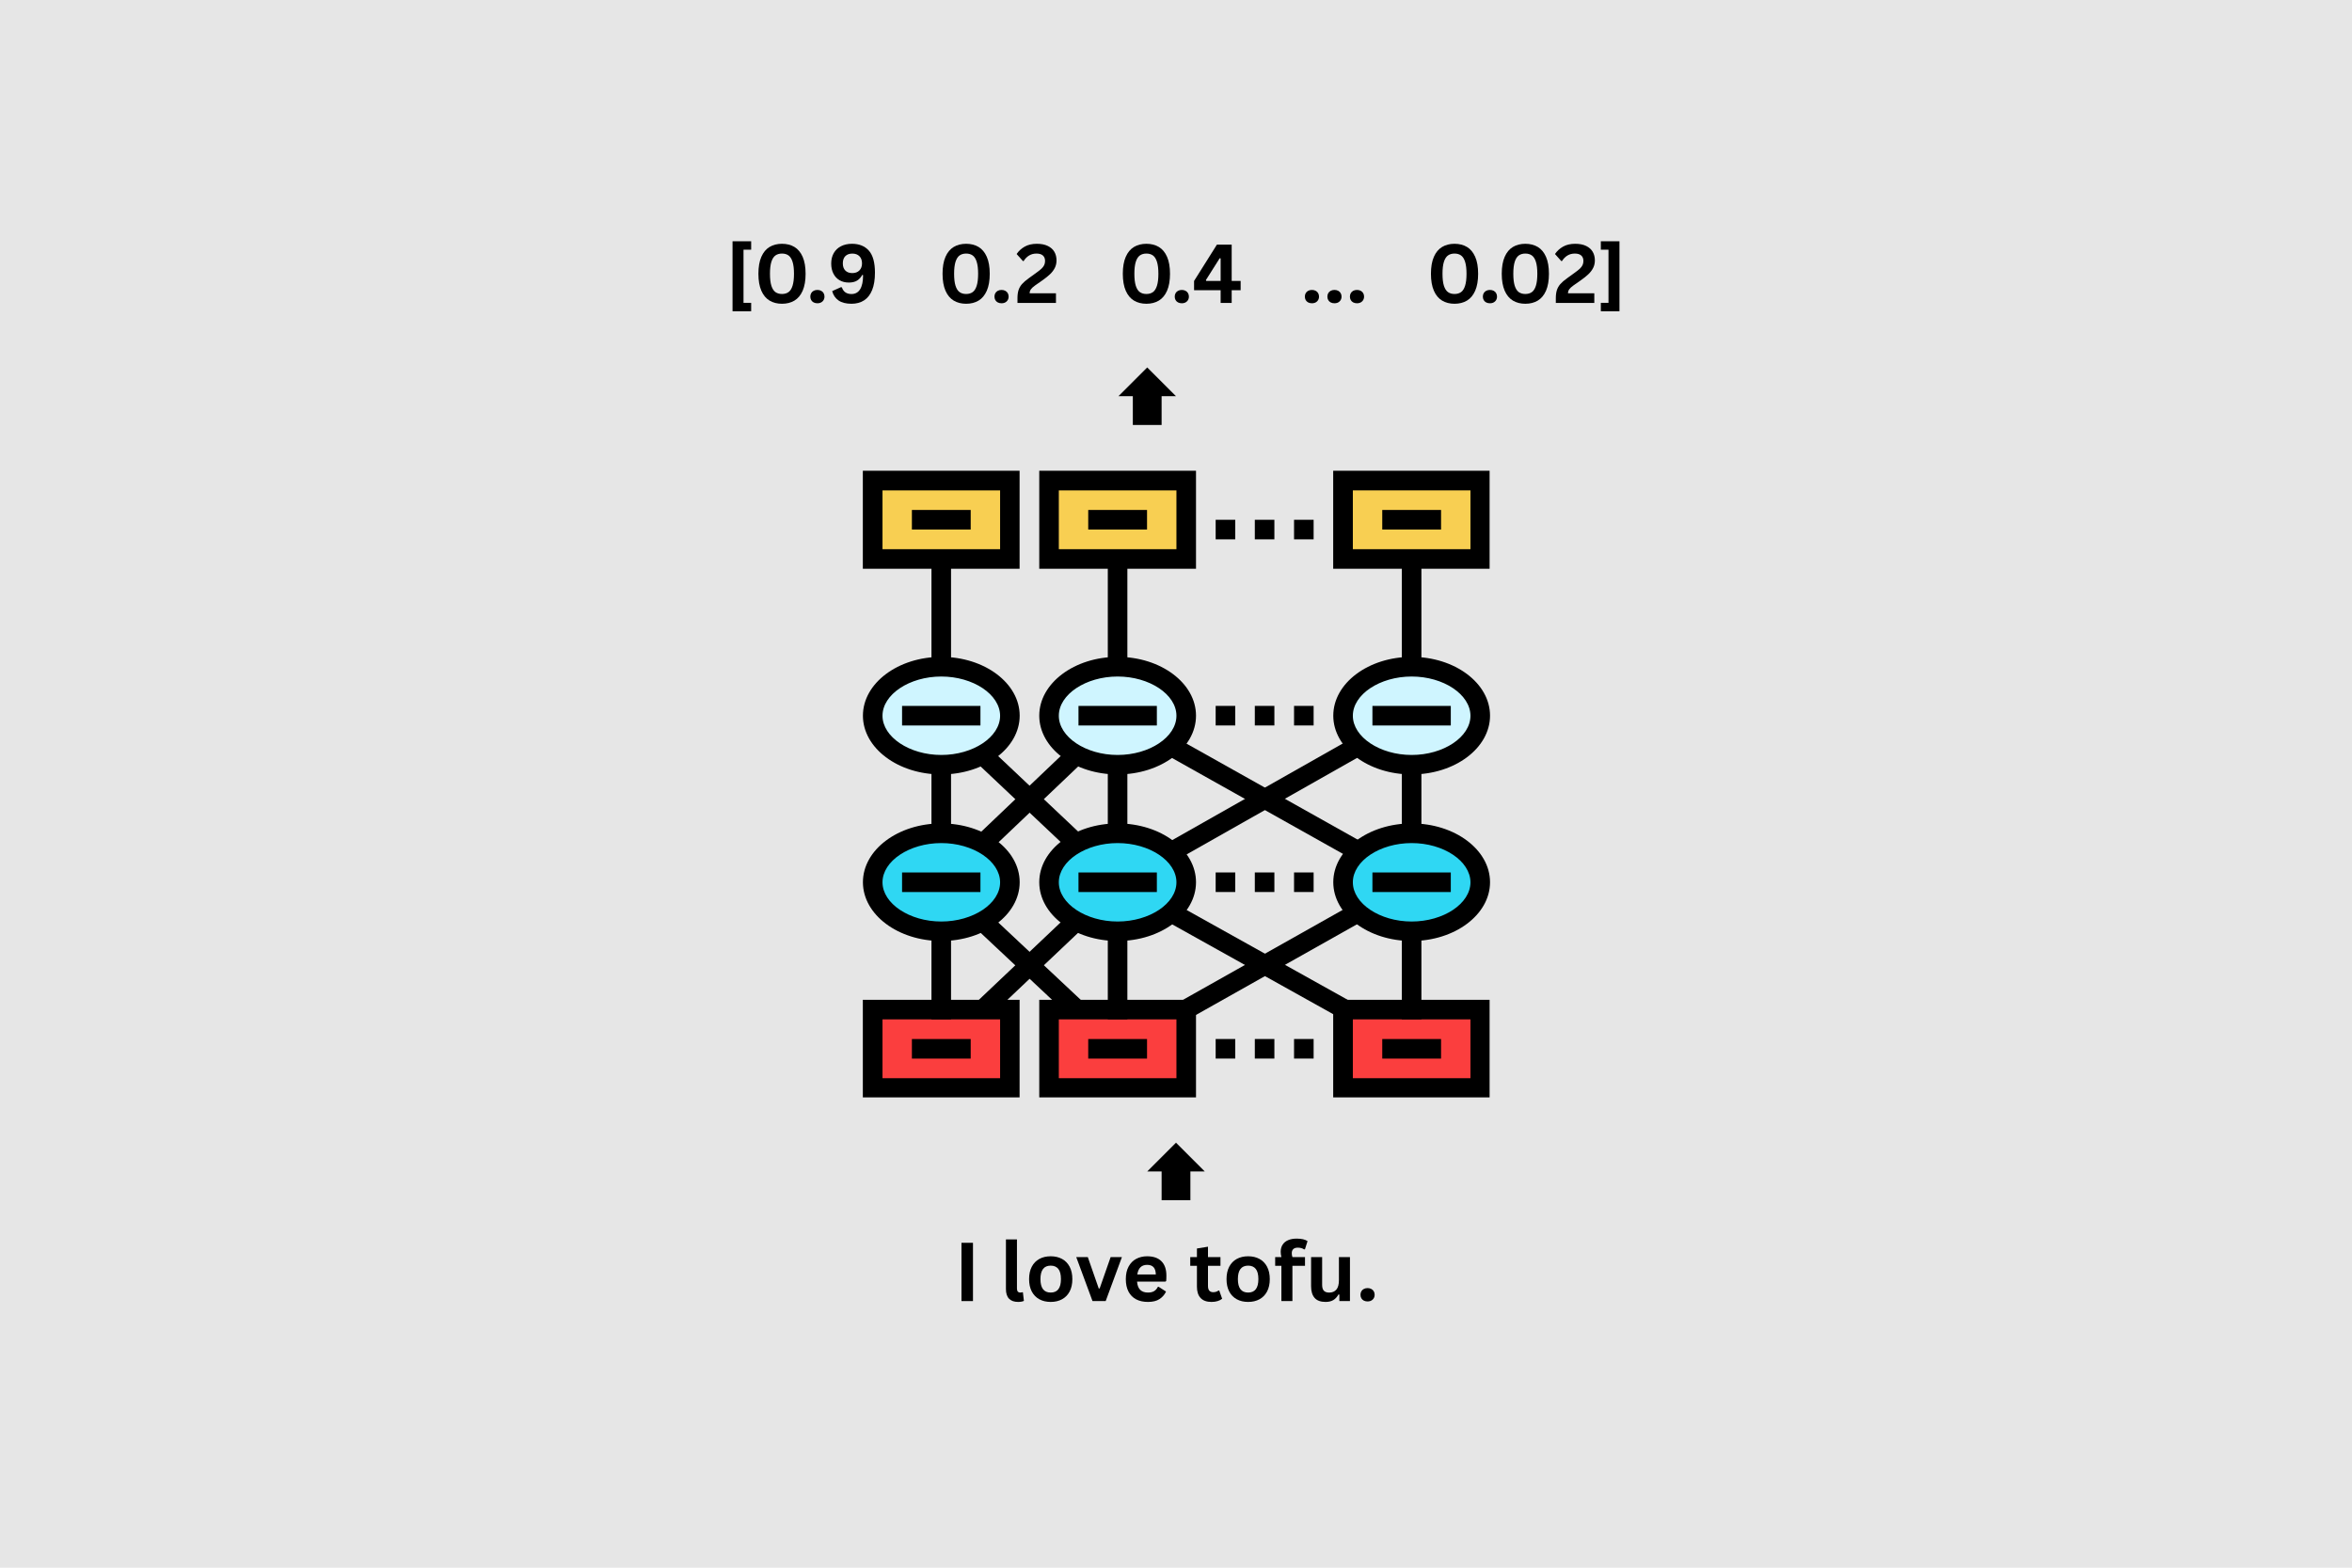 <svg version="1.0" preserveAspectRatio="xMidYMid meet" height="1280" viewBox="0 0 1440 960" zoomAndPan="magnify" width="1920" xmlns:xlink="http://www.w3.org/1999/xlink" xmlns="http://www.w3.org/2000/svg"><defs><g></g><clipPath id="549e26c202"><path clip-rule="nonzero" d="M 816 288 L 912 288 L 912 349 L 816 349 Z M 816 288"></path></clipPath><clipPath id="e83ac26c9d"><path clip-rule="nonzero" d="M 528 612 L 625 612 L 625 672 L 528 672 Z M 528 612"></path></clipPath><clipPath id="e8476b6379"><path clip-rule="nonzero" d="M 636 612 L 733 612 L 733 672 L 636 672 Z M 636 612"></path></clipPath><clipPath id="34319a2458"><path clip-rule="nonzero" d="M 816 612 L 912 612 L 912 672 L 816 672 Z M 816 612"></path></clipPath><clipPath id="958ef30ecd"><path clip-rule="nonzero" d="M 816 402 L 912 402 L 912 475 L 816 475 Z M 816 402"></path></clipPath><clipPath id="8978012186"><path clip-rule="nonzero" d="M 816 504 L 912 504 L 912 577 L 816 577 Z M 816 504"></path></clipPath><clipPath id="24807d491f"><path clip-rule="nonzero" d="M 702.379 699.75 L 737.621 699.75 L 737.621 734.988 L 702.379 734.988 Z M 702.379 699.75"></path></clipPath><clipPath id="95a838c36b"><path clip-rule="nonzero" d="M 720 699.75 L 702.379 717.367 L 711.191 717.367 L 711.191 734.988 L 728.809 734.988 L 728.809 717.367 L 737.621 717.367 Z M 720 699.75"></path></clipPath><clipPath id="f6550dbe8e"><path clip-rule="nonzero" d="M 684.762 225.012 L 720 225.012 L 720 260.25 L 684.762 260.25 Z M 684.762 225.012"></path></clipPath><clipPath id="719e1df858"><path clip-rule="nonzero" d="M 702.379 225.012 L 684.762 242.629 L 693.57 242.629 L 693.57 260.25 L 711.191 260.25 L 711.191 242.629 L 720 242.629 Z M 702.379 225.012"></path></clipPath></defs><rect fill-opacity="1" height="1152" y="-96" fill="#ffffff" width="1728" x="-144"></rect><rect fill-opacity="1" height="1152" y="-96" fill="#e6e6e6" width="1728" x="-144"></rect><path fill-rule="nonzero" fill-opacity="1" d="M 683.359 547.641 L 567.785 438.617 L 576.039 429.883 L 685.168 532.887 L 866.57 430.098 L 872.48 440.535 Z M 683.359 547.641" fill="#000000"></path><path fill-rule="nonzero" fill-opacity="1" d="M 576.145 549.289 L 567.891 540.609 L 682.984 431 L 872.48 537.309 L 866.621 547.801 L 684.848 445.809 Z M 576.145 549.289" fill="#000000"></path><path fill-rule="nonzero" fill-opacity="1" d="M 683.359 649.047 L 567.785 540.664 L 575.988 531.875 L 685.168 634.293 L 866.621 532.086 L 872.48 542.527 Z M 683.359 649.047" fill="#000000"></path><path fill-rule="nonzero" fill-opacity="1" d="M 576.145 650.75 L 567.891 642.016 L 682.984 532.992 L 872.48 638.66 L 866.621 649.152 L 684.848 547.746 Z M 576.145 650.75" fill="#000000"></path><path fill-rule="nonzero" fill-opacity="1" d="M 534.285 294.285 L 618.273 294.285 L 618.273 342.27 L 534.285 342.27 Z M 534.285 294.285" fill="#f8cf52"></path><path fill-rule="nonzero" fill-opacity="1" d="M 624.293 348.289 L 528.266 348.289 L 528.266 288.266 L 624.238 288.266 L 624.238 348.289 Z M 540.305 336.305 L 612.309 336.305 L 612.309 300.305 L 540.305 300.305 Z M 540.305 336.305" fill="#000000"></path><path fill-rule="nonzero" fill-opacity="1" d="M 642.293 294.285 L 726.285 294.285 L 726.285 342.27 L 642.293 342.27 Z M 642.293 294.285" fill="#f8cf52"></path><path fill-rule="nonzero" fill-opacity="1" d="M 732.25 348.289 L 636.277 348.289 L 636.277 288.266 L 732.25 288.266 Z M 648.258 336.305 L 720.266 336.305 L 720.266 300.305 L 648.258 300.305 Z M 648.258 336.305" fill="#000000"></path><path fill-rule="nonzero" fill-opacity="1" d="M 822.258 294.285 L 906.246 294.285 L 906.246 342.27 L 822.258 342.27 Z M 822.258 294.285" fill="#f8cf52"></path><g clip-path="url(#549e26c202)"><path fill-rule="nonzero" fill-opacity="1" d="M 912.266 348.289 L 816.238 348.289 L 816.238 288.266 L 912.215 288.266 L 912.215 348.289 Z M 828.277 336.305 L 900.281 336.305 L 900.281 300.305 L 828.277 300.305 Z M 828.277 336.305" fill="#000000"></path></g><path fill-rule="nonzero" fill-opacity="1" d="M 534.285 618.262 L 618.273 618.262 L 618.273 666.246 L 534.285 666.246 Z M 534.285 618.262" fill="#fb3e3e"></path><g clip-path="url(#e83ac26c9d)"><path fill-rule="nonzero" fill-opacity="1" d="M 624.293 672.266 L 528.266 672.266 L 528.266 612.242 L 624.238 612.242 L 624.238 672.266 Z M 540.305 660.23 L 612.309 660.23 L 612.309 624.227 L 540.305 624.227 Z M 540.305 660.23" fill="#000000"></path></g><path fill-rule="nonzero" fill-opacity="1" d="M 642.293 618.262 L 726.285 618.262 L 726.285 666.246 L 642.293 666.246 Z M 642.293 618.262" fill="#fb3e3e"></path><g clip-path="url(#e8476b6379)"><path fill-rule="nonzero" fill-opacity="1" d="M 732.25 672.266 L 636.277 672.266 L 636.277 612.242 L 732.25 612.242 Z M 648.258 660.23 L 720.266 660.23 L 720.266 624.227 L 648.258 624.227 Z M 648.258 660.23" fill="#000000"></path></g><path fill-rule="nonzero" fill-opacity="1" d="M 822.258 618.262 L 906.246 618.262 L 906.246 666.246 L 822.258 666.246 Z M 822.258 618.262" fill="#fb3e3e"></path><g clip-path="url(#34319a2458)"><path fill-rule="nonzero" fill-opacity="1" d="M 912.266 672.266 L 816.238 672.266 L 816.238 612.242 L 912.215 612.242 L 912.215 672.266 Z M 828.277 660.23 L 900.281 660.23 L 900.281 624.227 L 828.277 624.227 Z M 828.277 660.23" fill="#000000"></path></g><path fill-rule="nonzero" fill-opacity="1" d="M 570.289 342.27 L 582.27 342.27 L 582.27 624.227 L 570.289 624.227 Z M 570.289 342.27" fill="#000000"></path><path fill-rule="nonzero" fill-opacity="1" d="M 678.246 342.27 L 690.227 342.27 L 690.227 624.227 L 678.246 624.227 Z M 678.246 342.27" fill="#000000"></path><path fill-rule="nonzero" fill-opacity="1" d="M 858.262 342.27 L 870.246 342.27 L 870.246 624.227 L 858.262 624.227 Z M 858.262 342.27" fill="#000000"></path><path fill-rule="nonzero" fill-opacity="1" d="M 618.273 438.246 C 618.273 454.809 599.473 468.23 576.254 468.23 C 553.086 468.23 534.23 454.809 534.23 438.246 C 534.23 421.68 553.031 408.258 576.254 408.258 C 599.473 408.258 618.273 421.68 618.273 438.246 Z M 618.273 438.246" fill="#cff5ff"></path><path fill-rule="nonzero" fill-opacity="1" d="M 576.305 474.246 C 549.836 474.246 528.32 458.109 528.32 438.246 C 528.32 418.379 549.836 402.242 576.305 402.242 C 602.777 402.242 624.293 418.379 624.293 438.246 C 624.293 458.109 602.723 474.246 576.305 474.246 Z M 576.305 414.277 C 556.812 414.277 540.305 425.25 540.305 438.297 C 540.305 451.293 556.812 462.316 576.305 462.316 C 595.801 462.316 612.309 451.348 612.309 438.297 C 612.258 425.25 595.801 414.277 576.305 414.277 Z M 576.305 414.277" fill="#000000"></path><path fill-rule="nonzero" fill-opacity="1" d="M 618.273 540.234 C 618.273 556.801 599.473 570.223 576.254 570.223 C 553.086 570.223 534.23 556.801 534.23 540.234 C 534.23 523.672 553.031 510.25 576.254 510.25 C 599.473 510.25 618.273 523.672 618.273 540.234 Z M 618.273 540.234" fill="#2fd7f3"></path><path fill-rule="nonzero" fill-opacity="1" d="M 576.305 576.238 C 549.836 576.238 528.32 560.102 528.32 540.234 C 528.32 520.371 549.836 504.234 576.305 504.234 C 602.777 504.234 624.293 520.371 624.293 540.234 C 624.293 560.102 602.723 576.238 576.305 576.238 Z M 576.305 516.27 C 556.812 516.27 540.305 527.242 540.305 540.289 C 540.305 553.285 556.812 564.309 576.305 564.309 C 595.801 564.309 612.309 553.34 612.309 540.289 C 612.258 527.242 595.801 516.27 576.305 516.27 Z M 576.305 516.27" fill="#000000"></path><path fill-rule="nonzero" fill-opacity="1" d="M 726.285 438.246 C 726.285 454.809 707.484 468.23 684.262 468.23 C 661.043 468.23 642.242 454.809 642.242 438.246 C 642.242 421.68 661.043 408.258 684.262 408.258 C 707.484 408.258 726.285 421.68 726.285 438.246 Z M 726.285 438.246" fill="#cff5ff"></path><path fill-rule="nonzero" fill-opacity="1" d="M 684.262 474.246 C 657.793 474.246 636.277 458.109 636.277 438.246 C 636.277 418.379 657.793 402.242 684.262 402.242 C 710.734 402.242 732.25 418.379 732.25 438.246 C 732.25 458.109 710.734 474.246 684.262 474.246 Z M 684.262 414.277 C 664.77 414.277 648.258 425.25 648.258 438.297 C 648.258 451.293 664.715 462.316 684.262 462.316 C 703.758 462.316 720.266 451.348 720.266 438.297 C 720.266 425.25 703.758 414.277 684.262 414.277 Z M 684.262 414.277" fill="#000000"></path><path fill-rule="nonzero" fill-opacity="1" d="M 726.285 540.234 C 726.285 556.801 707.484 570.223 684.262 570.223 C 661.043 570.223 642.242 556.801 642.242 540.234 C 642.242 523.672 661.043 510.25 684.262 510.25 C 707.484 510.25 726.285 523.672 726.285 540.234 Z M 726.285 540.234" fill="#2fd7f3"></path><path fill-rule="nonzero" fill-opacity="1" d="M 684.262 576.238 C 657.793 576.238 636.277 560.102 636.277 540.234 C 636.277 520.371 657.793 504.234 684.262 504.234 C 710.734 504.234 732.25 520.371 732.25 540.234 C 732.25 560.102 710.734 576.238 684.262 576.238 Z M 684.262 516.27 C 664.77 516.27 648.258 527.242 648.258 540.289 C 648.258 553.285 664.715 564.309 684.262 564.309 C 703.758 564.309 720.266 553.34 720.266 540.289 C 720.266 527.242 703.758 516.27 684.262 516.27 Z M 684.262 516.27" fill="#000000"></path><path fill-rule="nonzero" fill-opacity="1" d="M 906.246 438.246 C 906.246 454.809 887.449 468.23 864.227 468.23 C 841.059 468.23 822.203 454.809 822.203 438.246 C 822.203 421.68 841.004 408.258 864.227 408.258 C 887.449 408.258 906.246 421.68 906.246 438.246 Z M 906.246 438.246" fill="#cff5ff"></path><g clip-path="url(#958ef30ecd)"><path fill-rule="nonzero" fill-opacity="1" d="M 864.281 474.246 C 837.809 474.246 816.293 458.109 816.293 438.246 C 816.293 418.379 837.809 402.242 864.281 402.242 C 890.75 402.242 912.266 418.379 912.266 438.246 C 912.266 458.109 890.695 474.246 864.281 474.246 Z M 864.281 414.277 C 844.785 414.277 828.277 425.25 828.277 438.297 C 828.277 451.293 844.785 462.316 864.281 462.316 C 883.773 462.316 900.281 451.348 900.281 438.297 C 900.23 425.25 883.773 414.277 864.281 414.277 Z M 864.281 414.277" fill="#000000"></path></g><path fill-rule="nonzero" fill-opacity="1" d="M 906.246 540.234 C 906.246 556.801 887.449 570.223 864.227 570.223 C 841.059 570.223 822.203 556.801 822.203 540.234 C 822.203 523.672 841.004 510.25 864.227 510.25 C 887.449 510.25 906.246 523.672 906.246 540.234 Z M 906.246 540.234" fill="#2fd7f3"></path><g clip-path="url(#8978012186)"><path fill-rule="nonzero" fill-opacity="1" d="M 864.281 576.238 C 837.809 576.238 816.293 560.102 816.293 540.234 C 816.293 520.371 837.809 504.234 864.281 504.234 C 890.75 504.234 912.266 520.371 912.266 540.234 C 912.266 560.102 890.695 576.238 864.281 576.238 Z M 864.281 516.27 C 844.785 516.27 828.277 527.242 828.277 540.289 C 828.277 553.285 844.785 564.309 864.281 564.309 C 883.773 564.309 900.281 553.34 900.281 540.289 C 900.23 527.242 883.773 516.27 864.281 516.27 Z M 864.281 516.27" fill="#000000"></path></g><path fill-rule="nonzero" fill-opacity="1" d="M 792.273 330.289 L 792.273 318.305 L 804.258 318.305 L 804.258 330.289 C 792.273 330.289 804.258 330.289 792.273 330.289 Z M 768.254 330.289 L 768.254 318.305 L 780.234 318.305 L 780.234 330.289 C 768.254 330.289 780.234 330.289 768.254 330.289 Z M 744.285 330.289 L 744.285 318.305 L 756.27 318.305 L 756.27 330.289 C 744.285 330.289 756.27 330.289 744.285 330.289 Z M 744.285 330.289" fill="#000000"></path><path fill-rule="nonzero" fill-opacity="1" d="M 792.273 444.262 L 792.273 432.281 L 804.258 432.281 L 804.258 444.262 C 792.273 444.262 804.258 444.262 792.273 444.262 Z M 768.254 444.262 L 768.254 432.281 L 780.234 432.281 L 780.234 444.262 C 768.254 444.262 780.234 444.262 768.254 444.262 Z M 744.285 444.262 L 744.285 432.281 L 756.27 432.281 L 756.27 444.262 C 744.285 444.262 756.27 444.262 744.285 444.262 Z M 744.285 444.262" fill="#000000"></path><path fill-rule="nonzero" fill-opacity="1" d="M 792.273 546.254 L 792.273 534.27 L 804.258 534.27 L 804.258 546.254 C 792.273 546.254 804.258 546.254 792.273 546.254 Z M 768.254 546.254 L 768.254 534.27 L 780.234 534.27 L 780.234 546.254 C 768.254 546.254 780.234 546.254 768.254 546.254 Z M 744.285 546.254 L 744.285 534.27 L 756.27 534.27 L 756.27 546.254 C 744.285 546.254 756.27 546.254 744.285 546.254 Z M 744.285 546.254" fill="#000000"></path><path fill-rule="nonzero" fill-opacity="1" d="M 792.273 648.246 L 792.273 636.262 L 804.258 636.262 L 804.258 648.246 C 792.273 648.246 804.258 648.246 792.273 648.246 Z M 768.254 648.246 L 768.254 636.262 L 780.234 636.262 L 780.234 648.246 C 768.254 648.246 780.234 648.246 768.254 648.246 Z M 744.285 648.246 L 744.285 636.262 L 756.27 636.262 L 756.27 648.246 C 744.285 648.246 756.27 648.246 744.285 648.246 Z M 744.285 648.246" fill="#000000"></path><path fill-rule="nonzero" fill-opacity="1" d="M 558.305 312.285 L 594.309 312.285 L 594.309 324.27 L 558.305 324.27 Z M 558.305 312.285" fill="#000000"></path><path fill-rule="nonzero" fill-opacity="1" d="M 552.285 432.281 L 600.273 432.281 L 600.273 444.262 L 552.285 444.262 Z M 552.285 432.281" fill="#000000"></path><path fill-rule="nonzero" fill-opacity="1" d="M 552.285 534.27 L 600.273 534.27 L 600.273 546.254 L 552.285 546.254 Z M 552.285 534.27" fill="#000000"></path><path fill-rule="nonzero" fill-opacity="1" d="M 660.297 534.27 L 708.281 534.27 L 708.281 546.254 L 660.297 546.254 Z M 660.297 534.27" fill="#000000"></path><path fill-rule="nonzero" fill-opacity="1" d="M 660.297 432.281 L 708.281 432.281 L 708.281 444.262 L 660.297 444.262 Z M 660.297 432.281" fill="#000000"></path><path fill-rule="nonzero" fill-opacity="1" d="M 840.258 432.281 L 888.246 432.281 L 888.246 444.262 L 840.258 444.262 Z M 840.258 432.281" fill="#000000"></path><path fill-rule="nonzero" fill-opacity="1" d="M 840.258 534.27 L 888.246 534.27 L 888.246 546.254 L 840.258 546.254 Z M 840.258 534.27" fill="#000000"></path><path fill-rule="nonzero" fill-opacity="1" d="M 846.277 312.285 L 882.281 312.285 L 882.281 324.27 L 846.277 324.27 Z M 846.277 312.285" fill="#000000"></path><path fill-rule="nonzero" fill-opacity="1" d="M 666.262 312.285 L 702.266 312.285 L 702.266 324.27 L 666.262 324.27 Z M 666.262 312.285" fill="#000000"></path><path fill-rule="nonzero" fill-opacity="1" d="M 558.305 636.262 L 594.309 636.262 L 594.309 648.246 L 558.305 648.246 Z M 558.305 636.262" fill="#000000"></path><path fill-rule="nonzero" fill-opacity="1" d="M 846.277 636.262 L 882.281 636.262 L 882.281 648.246 L 846.277 648.246 Z M 846.277 636.262" fill="#000000"></path><path fill-rule="nonzero" fill-opacity="1" d="M 666.262 636.262 L 702.266 636.262 L 702.266 648.246 L 666.262 648.246 Z M 666.262 636.262" fill="#000000"></path><g clip-path="url(#24807d491f)"><g clip-path="url(#95a838c36b)"><path fill-rule="nonzero" fill-opacity="1" d="M 702.379 734.988 L 702.379 699.75 L 737.621 699.75 L 737.621 734.988 Z M 702.379 734.988" fill="#000000"></path></g></g><g fill-opacity="1" fill="#000000"><g transform="translate(584.013, 796.739)"><g><path d="M 11.688 0 L 4.641 0 L 4.641 -35.688 L 11.688 -35.688 Z M 11.688 0"></path></g></g></g><g fill-opacity="1" fill="#000000"><g transform="translate(600.368, 796.739)"><g></g></g></g><g fill-opacity="1" fill="#000000"><g transform="translate(612.158, 796.739)"><g><path d="M 11.188 0.516 C 8.758 0.516 6.906 -0.141 5.625 -1.453 C 4.352 -2.766 3.719 -4.754 3.719 -7.422 L 3.719 -37.75 L 10.469 -37.75 L 10.469 -7.688 C 10.469 -6.039 11.156 -5.219 12.531 -5.219 C 12.914 -5.219 13.328 -5.285 13.766 -5.422 L 14.109 -5.328 L 14.719 -0.125 C 14.344 0.07 13.848 0.227 13.234 0.344 C 12.617 0.457 11.938 0.516 11.188 0.516 Z M 11.188 0.516"></path></g></g></g><g fill-opacity="1" fill="#000000"><g transform="translate(627.634, 796.739)"><g><path d="M 15.656 0.516 C 13.008 0.516 10.691 -0.023 8.703 -1.109 C 6.711 -2.191 5.164 -3.781 4.062 -5.875 C 2.969 -7.969 2.422 -10.492 2.422 -13.453 C 2.422 -16.41 2.969 -18.938 4.062 -21.031 C 5.164 -23.133 6.711 -24.727 8.703 -25.812 C 10.691 -26.895 13.008 -27.438 15.656 -27.438 C 18.289 -27.438 20.602 -26.895 22.594 -25.812 C 24.594 -24.727 26.145 -23.133 27.25 -21.031 C 28.352 -18.938 28.906 -16.41 28.906 -13.453 C 28.906 -10.492 28.352 -7.969 27.25 -5.875 C 26.145 -3.781 24.594 -2.191 22.594 -1.109 C 20.602 -0.023 18.289 0.516 15.656 0.516 Z M 15.656 -5.219 C 19.832 -5.219 21.922 -7.961 21.922 -13.453 C 21.922 -16.297 21.383 -18.379 20.312 -19.703 C 19.238 -21.035 17.688 -21.703 15.656 -21.703 C 11.469 -21.703 9.375 -18.953 9.375 -13.453 C 9.375 -7.961 11.469 -5.219 15.656 -5.219 Z M 15.656 -5.219"></path></g></g></g><g fill-opacity="1" fill="#000000"><g transform="translate(658.415, 796.739)"><g><path d="M 18.531 0 L 10.469 0 L 0.516 -26.922 L 7.594 -26.922 L 14.281 -7.734 L 14.844 -7.734 L 21.562 -26.922 L 28.469 -26.922 Z M 18.531 0"></path></g></g></g><g fill-opacity="1" fill="#000000"><g transform="translate(686.853, 796.739)"><g><path d="M 26.609 -11.938 L 9.297 -11.938 C 9.492 -9.594 10.16 -7.883 11.297 -6.812 C 12.441 -5.75 14 -5.219 15.969 -5.219 C 17.508 -5.219 18.758 -5.504 19.719 -6.078 C 20.688 -6.66 21.461 -7.539 22.047 -8.719 L 22.562 -8.719 L 27.047 -5.828 C 26.172 -3.941 24.844 -2.41 23.062 -1.234 C 21.289 -0.066 18.926 0.516 15.969 0.516 C 13.188 0.516 10.781 -0.008 8.75 -1.062 C 6.727 -2.125 5.164 -3.703 4.062 -5.797 C 2.969 -7.891 2.422 -10.441 2.422 -13.453 C 2.422 -16.516 3 -19.094 4.156 -21.188 C 5.312 -23.289 6.875 -24.859 8.844 -25.891 C 10.812 -26.922 13.023 -27.438 15.484 -27.438 C 19.285 -27.438 22.195 -26.426 24.219 -24.406 C 26.25 -22.395 27.266 -19.438 27.266 -15.531 C 27.266 -14.113 27.219 -13.016 27.125 -12.234 Z M 20.797 -16.312 C 20.734 -18.363 20.258 -19.852 19.375 -20.781 C 18.488 -21.719 17.191 -22.188 15.484 -22.188 C 12.066 -22.188 10.055 -20.227 9.453 -16.312 Z M 20.797 -16.312"></path></g></g></g><g fill-opacity="1" fill="#000000"><g transform="translate(716.121, 796.739)"><g></g></g></g><g fill-opacity="1" fill="#000000"><g transform="translate(727.911, 796.739)"><g><path d="M 18.578 -6.422 L 20.344 -1.422 C 19.602 -0.816 18.68 -0.344 17.578 0 C 16.473 0.344 15.219 0.516 13.812 0.516 C 10.906 0.516 8.691 -0.273 7.172 -1.859 C 5.66 -3.453 4.906 -5.766 4.906 -8.797 L 4.906 -21.578 L 0.812 -21.578 L 0.812 -26.953 L 4.906 -26.953 L 4.906 -32.203 L 11.672 -33.297 L 11.672 -26.953 L 19.312 -26.953 L 19.312 -21.578 L 11.672 -21.578 L 11.672 -9.281 C 11.672 -7.945 11.945 -6.973 12.5 -6.359 C 13.051 -5.742 13.859 -5.438 14.922 -5.438 C 16.117 -5.438 17.164 -5.766 18.062 -6.422 Z M 18.578 -6.422"></path></g></g></g><g fill-opacity="1" fill="#000000"><g transform="translate(748.513, 796.739)"><g><path d="M 15.656 0.516 C 13.008 0.516 10.691 -0.023 8.703 -1.109 C 6.711 -2.191 5.164 -3.781 4.062 -5.875 C 2.969 -7.969 2.422 -10.492 2.422 -13.453 C 2.422 -16.41 2.969 -18.938 4.062 -21.031 C 5.164 -23.133 6.711 -24.727 8.703 -25.812 C 10.691 -26.895 13.008 -27.438 15.656 -27.438 C 18.289 -27.438 20.602 -26.895 22.594 -25.812 C 24.594 -24.727 26.145 -23.133 27.25 -21.031 C 28.352 -18.938 28.906 -16.41 28.906 -13.453 C 28.906 -10.492 28.352 -7.969 27.25 -5.875 C 26.145 -3.781 24.594 -2.191 22.594 -1.109 C 20.602 -0.023 18.289 0.516 15.656 0.516 Z M 15.656 -5.219 C 19.832 -5.219 21.922 -7.961 21.922 -13.453 C 21.922 -16.297 21.383 -18.379 20.312 -19.703 C 19.238 -21.035 17.688 -21.703 15.656 -21.703 C 11.469 -21.703 9.375 -18.953 9.375 -13.453 C 9.375 -7.961 11.469 -5.219 15.656 -5.219 Z M 15.656 -5.219"></path></g></g></g><g fill-opacity="1" fill="#000000"><g transform="translate(779.807, 796.739)"><g><path d="M 4.719 0 L 4.719 -21.578 L 0.906 -21.578 L 0.906 -26.953 L 4.719 -26.953 C 4.438 -28.086 4.297 -29.156 4.297 -30.156 C 4.297 -31.863 4.688 -33.32 5.469 -34.531 C 6.25 -35.75 7.367 -36.672 8.828 -37.297 C 10.297 -37.93 12.039 -38.25 14.062 -38.25 C 17.039 -38.25 19.266 -37.738 20.734 -36.719 L 19.141 -31.734 L 18.625 -31.641 C 17.613 -32.359 16.32 -32.719 14.75 -32.719 C 13.531 -32.719 12.613 -32.422 12 -31.828 C 11.383 -31.234 11.078 -30.422 11.078 -29.391 C 11.078 -28.953 11.102 -28.551 11.156 -28.188 C 11.219 -27.82 11.32 -27.41 11.469 -26.953 L 19.172 -26.953 L 19.172 -21.578 L 11.469 -21.578 L 11.469 0 Z M 4.719 0"></path></g></g></g><g fill-opacity="1" fill="#000000"><g transform="translate(799.238, 796.739)"><g><path d="M 12.328 0.516 C 9.297 0.516 7.062 -0.305 5.625 -1.953 C 4.188 -3.609 3.469 -5.984 3.469 -9.078 L 3.469 -26.922 L 10.234 -26.922 L 10.234 -9.938 C 10.234 -8.289 10.586 -7.086 11.297 -6.328 C 12.004 -5.578 13.098 -5.203 14.578 -5.203 C 16.453 -5.203 17.91 -5.816 18.953 -7.047 C 19.992 -8.273 20.516 -10.207 20.516 -12.844 L 20.516 -26.922 L 27.266 -26.922 L 27.266 0 L 20.781 0 L 20.781 -3.953 L 20.266 -4.078 C 19.398 -2.535 18.344 -1.383 17.094 -0.625 C 15.852 0.133 14.266 0.516 12.328 0.516 Z M 12.328 0.516"></path></g></g></g><g fill-opacity="1" fill="#000000"><g transform="translate(830.385, 796.739)"><g><path d="M 6.891 0.219 C 6.023 0.219 5.258 0.047 4.594 -0.297 C 3.938 -0.648 3.43 -1.133 3.078 -1.75 C 2.734 -2.375 2.562 -3.078 2.562 -3.859 C 2.562 -4.641 2.734 -5.336 3.078 -5.953 C 3.43 -6.578 3.938 -7.066 4.594 -7.422 C 5.258 -7.773 6.023 -7.953 6.891 -7.953 C 7.766 -7.953 8.531 -7.773 9.188 -7.422 C 9.852 -7.078 10.359 -6.594 10.703 -5.969 C 11.055 -5.352 11.234 -4.656 11.234 -3.875 C 11.234 -2.688 10.836 -1.707 10.047 -0.938 C 9.254 -0.164 8.203 0.219 6.891 0.219 Z M 6.891 0.219"></path></g></g></g><g fill-opacity="1" fill="#000000"><g transform="translate(844.181, 796.739)"><g></g></g></g><g fill-opacity="1" fill="#000000"><g transform="translate(443.537, 185.495)"><g><path d="M 16.359 5.109 L 4.953 5.109 L 4.953 -37.75 L 16.359 -37.75 L 16.359 -32.594 L 11.672 -32.594 L 11.672 -0.047 L 16.359 -0.047 Z M 16.359 5.109"></path></g></g></g><g fill-opacity="1" fill="#000000"><g transform="translate(461.332, 185.495)"><g><path d="M 17.438 0.516 C 14.52 0.516 11.984 -0.129 9.828 -1.422 C 7.672 -2.723 5.992 -4.738 4.797 -7.469 C 3.598 -10.207 3 -13.664 3 -17.844 C 3 -22.031 3.598 -25.488 4.797 -28.219 C 5.992 -30.957 7.672 -32.973 9.828 -34.266 C 11.984 -35.555 14.52 -36.203 17.438 -36.203 C 20.363 -36.203 22.906 -35.555 25.062 -34.266 C 27.219 -32.973 28.895 -30.957 30.094 -28.219 C 31.289 -25.488 31.891 -22.031 31.891 -17.844 C 31.891 -13.664 31.289 -10.207 30.094 -7.469 C 28.895 -4.738 27.219 -2.723 25.062 -1.422 C 22.906 -0.129 20.363 0.516 17.438 0.516 Z M 17.438 -5.469 C 19.031 -5.469 20.363 -5.852 21.438 -6.625 C 22.508 -7.395 23.332 -8.691 23.906 -10.516 C 24.488 -12.336 24.781 -14.781 24.781 -17.844 C 24.781 -20.906 24.488 -23.348 23.906 -25.172 C 23.332 -26.992 22.508 -28.289 21.438 -29.062 C 20.363 -29.832 19.031 -30.219 17.438 -30.219 C 15.844 -30.219 14.504 -29.832 13.422 -29.062 C 12.348 -28.289 11.52 -26.992 10.938 -25.172 C 10.363 -23.348 10.078 -20.906 10.078 -17.844 C 10.078 -14.781 10.363 -12.336 10.938 -10.516 C 11.52 -8.691 12.348 -7.395 13.422 -6.625 C 14.504 -5.852 15.844 -5.469 17.438 -5.469 Z M 17.438 -5.469"></path></g></g></g><g fill-opacity="1" fill="#000000"><g transform="translate(493.554, 185.495)"><g><path d="M 6.891 0.219 C 6.023 0.219 5.258 0.047 4.594 -0.297 C 3.938 -0.648 3.43 -1.133 3.078 -1.75 C 2.734 -2.375 2.562 -3.078 2.562 -3.859 C 2.562 -4.641 2.734 -5.336 3.078 -5.953 C 3.43 -6.578 3.938 -7.066 4.594 -7.422 C 5.258 -7.773 6.023 -7.953 6.891 -7.953 C 7.766 -7.953 8.531 -7.773 9.188 -7.422 C 9.852 -7.078 10.359 -6.594 10.703 -5.969 C 11.055 -5.352 11.234 -4.656 11.234 -3.875 C 11.234 -2.688 10.836 -1.707 10.047 -0.938 C 9.254 -0.164 8.203 0.219 6.891 0.219 Z M 6.891 0.219"></path></g></g></g><g fill-opacity="1" fill="#000000"><g transform="translate(506.418, 185.495)"><g><path d="M 14.922 0.516 C 11.547 0.516 8.891 -0.16 6.953 -1.516 C 5.016 -2.879 3.723 -4.785 3.078 -7.234 L 8.453 -9.641 L 9.016 -9.516 C 9.941 -6.797 11.895 -5.438 14.875 -5.438 C 17.195 -5.438 18.961 -6.398 20.172 -8.328 C 21.391 -10.266 22 -13.16 22 -17.016 L 21.516 -17.188 C 20.691 -15.645 19.625 -14.473 18.312 -13.672 C 17.008 -12.867 15.316 -12.469 13.234 -12.469 C 11.098 -12.469 9.219 -12.941 7.594 -13.891 C 5.977 -14.836 4.723 -16.188 3.828 -17.938 C 2.93 -19.688 2.484 -21.738 2.484 -24.094 C 2.484 -26.551 3.004 -28.691 4.047 -30.516 C 5.086 -32.336 6.566 -33.738 8.484 -34.719 C 10.41 -35.707 12.648 -36.203 15.203 -36.203 C 19.617 -36.203 23.066 -34.805 25.547 -32.016 C 28.023 -29.223 29.266 -24.727 29.266 -18.531 C 29.266 -14.27 28.691 -10.723 27.547 -7.891 C 26.398 -5.055 24.754 -2.945 22.609 -1.562 C 20.473 -0.176 17.91 0.516 14.922 0.516 Z M 15.406 -18.266 C 17.227 -18.266 18.672 -18.801 19.734 -19.875 C 20.805 -20.945 21.344 -22.395 21.344 -24.219 C 21.344 -26.062 20.816 -27.52 19.766 -28.594 C 18.711 -29.664 17.258 -30.203 15.406 -30.203 C 13.582 -30.203 12.156 -29.68 11.125 -28.641 C 10.102 -27.598 9.594 -26.125 9.594 -24.219 C 9.594 -22.332 10.102 -20.867 11.125 -19.828 C 12.156 -18.785 13.582 -18.266 15.406 -18.266 Z M 15.406 -18.266"></path></g></g></g><g fill-opacity="1" fill="#000000"><g transform="translate(538.693, 185.495)"><g></g></g></g><g fill-opacity="1" fill="#000000"><g transform="translate(550.483, 185.495)"><g></g></g></g><g fill-opacity="1" fill="#000000"><g transform="translate(562.274, 185.495)"><g></g></g></g><g fill-opacity="1" fill="#000000"><g transform="translate(574.072, 185.495)"><g><path d="M 17.438 0.516 C 14.52 0.516 11.984 -0.129 9.828 -1.422 C 7.672 -2.723 5.992 -4.738 4.797 -7.469 C 3.598 -10.207 3 -13.664 3 -17.844 C 3 -22.031 3.598 -25.488 4.797 -28.219 C 5.992 -30.957 7.672 -32.973 9.828 -34.266 C 11.984 -35.555 14.52 -36.203 17.438 -36.203 C 20.363 -36.203 22.906 -35.555 25.062 -34.266 C 27.219 -32.973 28.895 -30.957 30.094 -28.219 C 31.289 -25.488 31.891 -22.031 31.891 -17.844 C 31.891 -13.664 31.289 -10.207 30.094 -7.469 C 28.895 -4.738 27.219 -2.723 25.062 -1.422 C 22.906 -0.129 20.363 0.516 17.438 0.516 Z M 17.438 -5.469 C 19.031 -5.469 20.363 -5.852 21.438 -6.625 C 22.508 -7.395 23.332 -8.691 23.906 -10.516 C 24.488 -12.336 24.781 -14.781 24.781 -17.844 C 24.781 -20.906 24.488 -23.348 23.906 -25.172 C 23.332 -26.992 22.508 -28.289 21.438 -29.062 C 20.363 -29.832 19.031 -30.219 17.438 -30.219 C 15.844 -30.219 14.504 -29.832 13.422 -29.062 C 12.348 -28.289 11.52 -26.992 10.938 -25.172 C 10.363 -23.348 10.078 -20.906 10.078 -17.844 C 10.078 -14.781 10.363 -12.336 10.938 -10.516 C 11.52 -8.691 12.348 -7.395 13.422 -6.625 C 14.504 -5.852 15.844 -5.469 17.438 -5.469 Z M 17.438 -5.469"></path></g></g></g><g fill-opacity="1" fill="#000000"><g transform="translate(606.294, 185.495)"><g><path d="M 6.891 0.219 C 6.023 0.219 5.258 0.047 4.594 -0.297 C 3.938 -0.648 3.43 -1.133 3.078 -1.75 C 2.734 -2.375 2.562 -3.078 2.562 -3.859 C 2.562 -4.641 2.734 -5.336 3.078 -5.953 C 3.43 -6.578 3.938 -7.066 4.594 -7.422 C 5.258 -7.773 6.023 -7.953 6.891 -7.953 C 7.766 -7.953 8.531 -7.773 9.188 -7.422 C 9.852 -7.078 10.359 -6.594 10.703 -5.969 C 11.055 -5.352 11.234 -4.656 11.234 -3.875 C 11.234 -2.688 10.836 -1.707 10.047 -0.938 C 9.254 -0.164 8.203 0.219 6.891 0.219 Z M 6.891 0.219"></path></g></g></g><g fill-opacity="1" fill="#000000"><g transform="translate(621.208, 185.495)"><g><path d="M 1.734 -2.828 C 1.734 -4.797 1.945 -6.457 2.375 -7.812 C 2.812 -9.164 3.516 -10.398 4.484 -11.516 C 5.461 -12.629 6.848 -13.828 8.641 -15.109 L 13.406 -18.562 C 14.707 -19.488 15.719 -20.289 16.438 -20.969 C 17.164 -21.656 17.711 -22.375 18.078 -23.125 C 18.441 -23.875 18.625 -24.727 18.625 -25.688 C 18.625 -27.133 18.18 -28.25 17.297 -29.031 C 16.422 -29.82 15.109 -30.219 13.359 -30.219 C 11.66 -30.219 10.148 -29.816 8.828 -29.016 C 7.516 -28.211 6.426 -27.109 5.562 -25.703 L 5.109 -25.594 L 1.219 -29.938 C 2.488 -31.82 4.145 -33.336 6.188 -34.484 C 8.227 -35.629 10.707 -36.203 13.625 -36.203 C 16.289 -36.203 18.52 -35.758 20.312 -34.875 C 22.113 -34 23.453 -32.801 24.328 -31.281 C 25.203 -29.758 25.641 -28.016 25.641 -26.047 C 25.641 -24.359 25.285 -22.812 24.578 -21.406 C 23.867 -20.008 22.883 -18.719 21.625 -17.531 C 20.375 -16.344 18.773 -15.066 16.828 -13.703 L 12.594 -10.75 C 11.32 -9.832 10.438 -9.02 9.938 -8.312 C 9.438 -7.602 9.188 -6.801 9.188 -5.906 L 25.297 -5.906 L 25.297 0 L 1.734 0 Z M 1.734 -2.828"></path></g></g></g><g fill-opacity="1" fill="#000000"><g transform="translate(649.061, 185.495)"><g></g></g></g><g fill-opacity="1" fill="#000000"><g transform="translate(660.851, 185.495)"><g></g></g></g><g fill-opacity="1" fill="#000000"><g transform="translate(672.641, 185.495)"><g></g></g></g><g fill-opacity="1" fill="#000000"><g transform="translate(684.439, 185.495)"><g><path d="M 17.438 0.516 C 14.52 0.516 11.984 -0.129 9.828 -1.422 C 7.672 -2.723 5.992 -4.738 4.797 -7.469 C 3.598 -10.207 3 -13.664 3 -17.844 C 3 -22.031 3.598 -25.488 4.797 -28.219 C 5.992 -30.957 7.672 -32.973 9.828 -34.266 C 11.984 -35.555 14.52 -36.203 17.438 -36.203 C 20.363 -36.203 22.906 -35.555 25.062 -34.266 C 27.219 -32.973 28.895 -30.957 30.094 -28.219 C 31.289 -25.488 31.891 -22.031 31.891 -17.844 C 31.891 -13.664 31.289 -10.207 30.094 -7.469 C 28.895 -4.738 27.219 -2.723 25.062 -1.422 C 22.906 -0.129 20.363 0.516 17.438 0.516 Z M 17.438 -5.469 C 19.031 -5.469 20.363 -5.852 21.438 -6.625 C 22.508 -7.395 23.332 -8.691 23.906 -10.516 C 24.488 -12.336 24.781 -14.781 24.781 -17.844 C 24.781 -20.906 24.488 -23.348 23.906 -25.172 C 23.332 -26.992 22.508 -28.289 21.438 -29.062 C 20.363 -29.832 19.031 -30.219 17.438 -30.219 C 15.844 -30.219 14.504 -29.832 13.422 -29.062 C 12.348 -28.289 11.52 -26.992 10.938 -25.172 C 10.363 -23.348 10.078 -20.906 10.078 -17.844 C 10.078 -14.781 10.363 -12.336 10.938 -10.516 C 11.52 -8.691 12.348 -7.395 13.422 -6.625 C 14.504 -5.852 15.844 -5.469 17.438 -5.469 Z M 17.438 -5.469"></path></g></g></g><g fill-opacity="1" fill="#000000"><g transform="translate(716.661, 185.495)"><g><path d="M 6.891 0.219 C 6.023 0.219 5.258 0.047 4.594 -0.297 C 3.938 -0.648 3.43 -1.133 3.078 -1.75 C 2.734 -2.375 2.562 -3.078 2.562 -3.859 C 2.562 -4.641 2.734 -5.336 3.078 -5.953 C 3.43 -6.578 3.938 -7.066 4.594 -7.422 C 5.258 -7.773 6.023 -7.953 6.891 -7.953 C 7.766 -7.953 8.531 -7.773 9.188 -7.422 C 9.852 -7.078 10.359 -6.594 10.703 -5.969 C 11.055 -5.352 11.234 -4.656 11.234 -3.875 C 11.234 -2.688 10.836 -1.707 10.047 -0.938 C 9.254 -0.164 8.203 0.219 6.891 0.219 Z M 6.891 0.219"></path></g></g></g><g fill-opacity="1" fill="#000000"><g transform="translate(729.842, 185.495)"><g><path d="M 24.25 0 L 17.484 0 L 17.484 -7.766 L 1.219 -7.766 L 1.219 -13.453 L 15.203 -35.688 L 24.25 -35.688 L 24.25 -13.453 L 29.734 -13.453 L 29.734 -7.766 L 24.25 -7.766 Z M 8.453 -13.969 L 8.672 -13.453 L 17.484 -13.453 L 17.484 -27.266 L 16.922 -27.375 Z M 8.453 -13.969"></path></g></g></g><g fill-opacity="1" fill="#000000"><g transform="translate(760.951, 185.495)"><g></g></g></g><g fill-opacity="1" fill="#000000"><g transform="translate(772.741, 185.495)"><g></g></g></g><g fill-opacity="1" fill="#000000"><g transform="translate(784.531, 185.495)"><g></g></g></g><g fill-opacity="1" fill="#000000"><g transform="translate(796.33, 185.495)"><g><path d="M 6.891 0.219 C 6.023 0.219 5.258 0.047 4.594 -0.297 C 3.938 -0.648 3.43 -1.133 3.078 -1.75 C 2.734 -2.375 2.562 -3.078 2.562 -3.859 C 2.562 -4.641 2.734 -5.336 3.078 -5.953 C 3.43 -6.578 3.938 -7.066 4.594 -7.422 C 5.258 -7.773 6.023 -7.953 6.891 -7.953 C 7.766 -7.953 8.531 -7.773 9.188 -7.422 C 9.852 -7.078 10.359 -6.594 10.703 -5.969 C 11.055 -5.352 11.234 -4.656 11.234 -3.875 C 11.234 -2.688 10.836 -1.707 10.047 -0.938 C 9.254 -0.164 8.203 0.219 6.891 0.219 Z M 6.891 0.219"></path></g></g></g><g fill-opacity="1" fill="#000000"><g transform="translate(810.122, 185.495)"><g><path d="M 6.891 0.219 C 6.023 0.219 5.258 0.047 4.594 -0.297 C 3.938 -0.648 3.43 -1.133 3.078 -1.75 C 2.734 -2.375 2.562 -3.078 2.562 -3.859 C 2.562 -4.641 2.734 -5.336 3.078 -5.953 C 3.43 -6.578 3.938 -7.066 4.594 -7.422 C 5.258 -7.773 6.023 -7.953 6.891 -7.953 C 7.766 -7.953 8.531 -7.773 9.188 -7.422 C 9.852 -7.078 10.359 -6.594 10.703 -5.969 C 11.055 -5.352 11.234 -4.656 11.234 -3.875 C 11.234 -2.688 10.836 -1.707 10.047 -0.938 C 9.254 -0.164 8.203 0.219 6.891 0.219 Z M 6.891 0.219"></path></g></g></g><g fill-opacity="1" fill="#000000"><g transform="translate(823.914, 185.495)"><g><path d="M 6.891 0.219 C 6.023 0.219 5.258 0.047 4.594 -0.297 C 3.938 -0.648 3.43 -1.133 3.078 -1.75 C 2.734 -2.375 2.562 -3.078 2.562 -3.859 C 2.562 -4.641 2.734 -5.336 3.078 -5.953 C 3.43 -6.578 3.938 -7.066 4.594 -7.422 C 5.258 -7.773 6.023 -7.953 6.891 -7.953 C 7.766 -7.953 8.531 -7.773 9.188 -7.422 C 9.852 -7.078 10.359 -6.594 10.703 -5.969 C 11.055 -5.352 11.234 -4.656 11.234 -3.875 C 11.234 -2.688 10.836 -1.707 10.047 -0.938 C 9.254 -0.164 8.203 0.219 6.891 0.219 Z M 6.891 0.219"></path></g></g></g><g fill-opacity="1" fill="#000000"><g transform="translate(837.709, 185.495)"><g></g></g></g><g fill-opacity="1" fill="#000000"><g transform="translate(849.499, 185.495)"><g></g></g></g><g fill-opacity="1" fill="#000000"><g transform="translate(861.289, 185.495)"><g></g></g></g><g fill-opacity="1" fill="#000000"><g transform="translate(873.088, 185.495)"><g><path d="M 17.438 0.516 C 14.52 0.516 11.984 -0.129 9.828 -1.422 C 7.672 -2.723 5.992 -4.738 4.797 -7.469 C 3.598 -10.207 3 -13.664 3 -17.844 C 3 -22.031 3.598 -25.488 4.797 -28.219 C 5.992 -30.957 7.672 -32.973 9.828 -34.266 C 11.984 -35.555 14.52 -36.203 17.438 -36.203 C 20.363 -36.203 22.906 -35.555 25.062 -34.266 C 27.219 -32.973 28.895 -30.957 30.094 -28.219 C 31.289 -25.488 31.891 -22.031 31.891 -17.844 C 31.891 -13.664 31.289 -10.207 30.094 -7.469 C 28.895 -4.738 27.219 -2.723 25.062 -1.422 C 22.906 -0.129 20.363 0.516 17.438 0.516 Z M 17.438 -5.469 C 19.031 -5.469 20.363 -5.852 21.438 -6.625 C 22.508 -7.395 23.332 -8.691 23.906 -10.516 C 24.488 -12.336 24.781 -14.781 24.781 -17.844 C 24.781 -20.906 24.488 -23.348 23.906 -25.172 C 23.332 -26.992 22.508 -28.289 21.438 -29.062 C 20.363 -29.832 19.031 -30.219 17.438 -30.219 C 15.844 -30.219 14.504 -29.832 13.422 -29.062 C 12.348 -28.289 11.52 -26.992 10.938 -25.172 C 10.363 -23.348 10.078 -20.906 10.078 -17.844 C 10.078 -14.781 10.363 -12.336 10.938 -10.516 C 11.52 -8.691 12.348 -7.395 13.422 -6.625 C 14.504 -5.852 15.844 -5.469 17.438 -5.469 Z M 17.438 -5.469"></path></g></g></g><g fill-opacity="1" fill="#000000"><g transform="translate(905.309, 185.495)"><g><path d="M 6.891 0.219 C 6.023 0.219 5.258 0.047 4.594 -0.297 C 3.938 -0.648 3.43 -1.133 3.078 -1.75 C 2.734 -2.375 2.562 -3.078 2.562 -3.859 C 2.562 -4.641 2.734 -5.336 3.078 -5.953 C 3.43 -6.578 3.938 -7.066 4.594 -7.422 C 5.258 -7.773 6.023 -7.953 6.891 -7.953 C 7.766 -7.953 8.531 -7.773 9.188 -7.422 C 9.852 -7.078 10.359 -6.594 10.703 -5.969 C 11.055 -5.352 11.234 -4.656 11.234 -3.875 C 11.234 -2.688 10.836 -1.707 10.047 -0.938 C 9.254 -0.164 8.203 0.219 6.891 0.219 Z M 6.891 0.219"></path></g></g></g><g fill-opacity="1" fill="#000000"><g transform="translate(916.44, 185.495)"><g><path d="M 17.438 0.516 C 14.52 0.516 11.984 -0.129 9.828 -1.422 C 7.672 -2.723 5.992 -4.738 4.797 -7.469 C 3.598 -10.207 3 -13.664 3 -17.844 C 3 -22.031 3.598 -25.488 4.797 -28.219 C 5.992 -30.957 7.672 -32.973 9.828 -34.266 C 11.984 -35.555 14.52 -36.203 17.438 -36.203 C 20.363 -36.203 22.906 -35.555 25.062 -34.266 C 27.219 -32.973 28.895 -30.957 30.094 -28.219 C 31.289 -25.488 31.891 -22.031 31.891 -17.844 C 31.891 -13.664 31.289 -10.207 30.094 -7.469 C 28.895 -4.738 27.219 -2.723 25.062 -1.422 C 22.906 -0.129 20.363 0.516 17.438 0.516 Z M 17.438 -5.469 C 19.031 -5.469 20.363 -5.852 21.438 -6.625 C 22.508 -7.395 23.332 -8.691 23.906 -10.516 C 24.488 -12.336 24.781 -14.781 24.781 -17.844 C 24.781 -20.906 24.488 -23.348 23.906 -25.172 C 23.332 -26.992 22.508 -28.289 21.438 -29.062 C 20.363 -29.832 19.031 -30.219 17.438 -30.219 C 15.844 -30.219 14.504 -29.832 13.422 -29.062 C 12.348 -28.289 11.52 -26.992 10.938 -25.172 C 10.363 -23.348 10.078 -20.906 10.078 -17.844 C 10.078 -14.781 10.363 -12.336 10.938 -10.516 C 11.52 -8.691 12.348 -7.395 13.422 -6.625 C 14.504 -5.852 15.844 -5.469 17.438 -5.469 Z M 17.438 -5.469"></path></g></g></g><g fill-opacity="1" fill="#000000"><g transform="translate(950.81, 185.495)"><g><path d="M 1.734 -2.828 C 1.734 -4.797 1.945 -6.457 2.375 -7.812 C 2.812 -9.164 3.516 -10.398 4.484 -11.516 C 5.461 -12.629 6.848 -13.828 8.641 -15.109 L 13.406 -18.562 C 14.707 -19.488 15.719 -20.289 16.438 -20.969 C 17.164 -21.656 17.711 -22.375 18.078 -23.125 C 18.441 -23.875 18.625 -24.727 18.625 -25.688 C 18.625 -27.133 18.18 -28.25 17.297 -29.031 C 16.422 -29.82 15.109 -30.219 13.359 -30.219 C 11.66 -30.219 10.148 -29.816 8.828 -29.016 C 7.516 -28.211 6.426 -27.109 5.562 -25.703 L 5.109 -25.594 L 1.219 -29.938 C 2.488 -31.82 4.145 -33.336 6.188 -34.484 C 8.227 -35.629 10.707 -36.203 13.625 -36.203 C 16.289 -36.203 18.52 -35.758 20.312 -34.875 C 22.113 -34 23.453 -32.801 24.328 -31.281 C 25.203 -29.758 25.641 -28.016 25.641 -26.047 C 25.641 -24.359 25.285 -22.812 24.578 -21.406 C 23.867 -20.008 22.883 -18.719 21.625 -17.531 C 20.375 -16.344 18.773 -15.066 16.828 -13.703 L 12.594 -10.75 C 11.32 -9.832 10.438 -9.02 9.938 -8.312 C 9.438 -7.602 9.188 -6.801 9.188 -5.906 L 25.297 -5.906 L 25.297 0 L 1.734 0 Z M 1.734 -2.828"></path></g></g></g><g fill-opacity="1" fill="#000000"><g transform="translate(978.662, 185.495)"><g><path d="M 12.844 5.109 L 1.438 5.109 L 1.438 -0.047 L 6.125 -0.047 L 6.125 -32.594 L 1.438 -32.594 L 1.438 -37.75 L 12.844 -37.75 Z M 12.844 5.109"></path></g></g></g><g clip-path="url(#f6550dbe8e)"><g clip-path="url(#719e1df858)"><path fill-rule="nonzero" fill-opacity="1" d="M 684.762 260.25 L 684.762 225.012 L 720 225.012 L 720 260.25 Z M 684.762 260.25" fill="#000000"></path></g></g></svg>